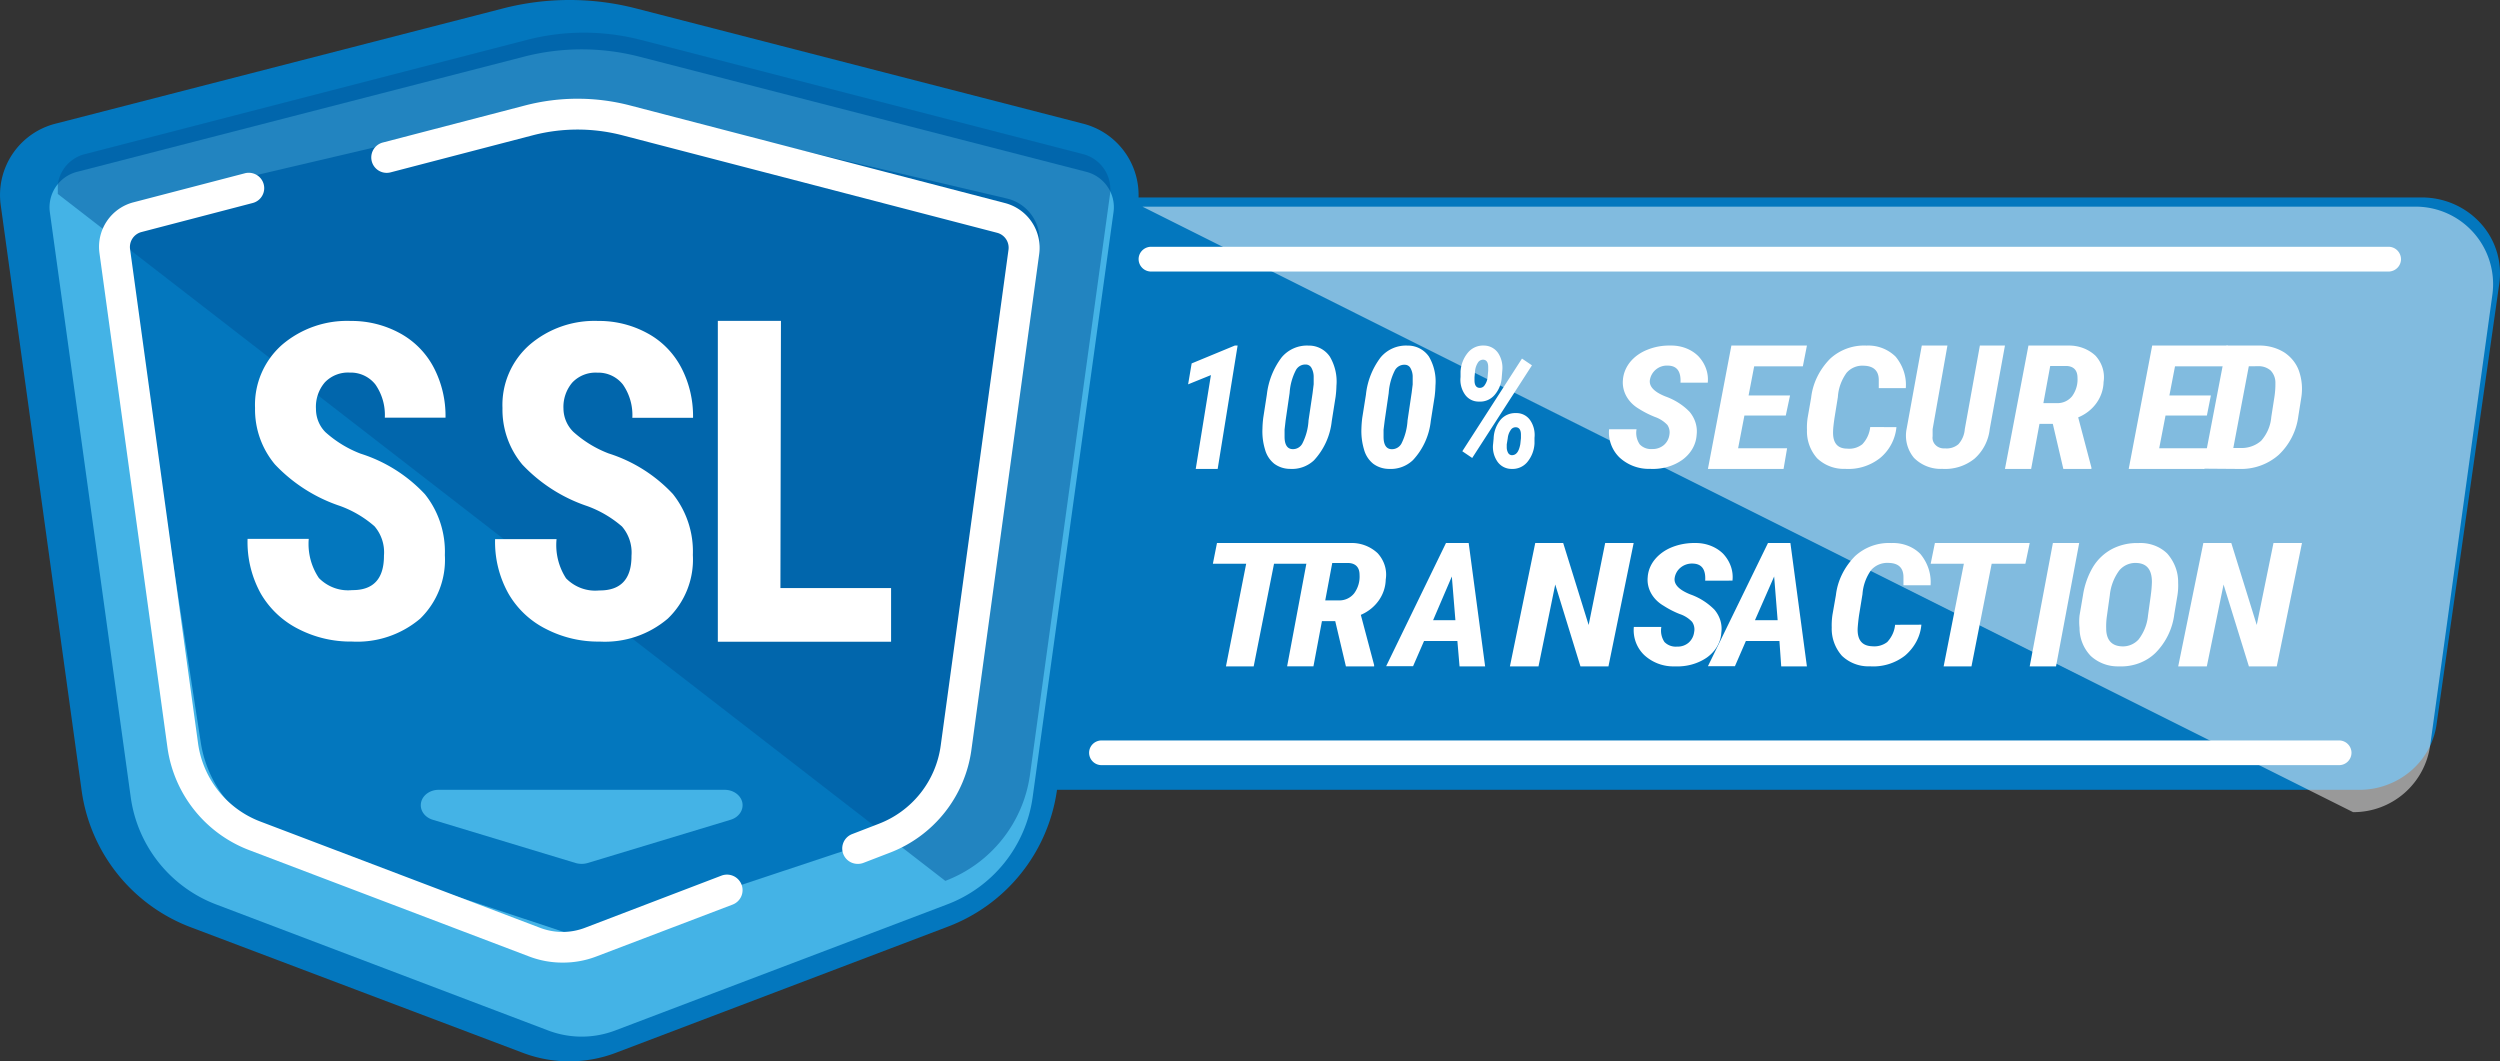 <?xml version="1.0" encoding="UTF-8"?> <svg xmlns="http://www.w3.org/2000/svg" width="106" height="45"><rect width="100%" height="100%" fill="#333333" stroke="none"/><g fill="none"><path d="M100.007 33.488H44.08l3.576-25.116h55.031c.959 0 1.87.404 2.5 1.105a3.15 3.15 0 0 1 .782 2.555l-2.662 18.707c-.238 1.587-1.646 2.76-3.299 2.75z" fill="#0377BE"></path><path d="M45.917 5.242L26.969.358a11.3 11.3 0 0 0-5.644 0L2.361 5.242A3.119 3.119 0 0 0 .032 8.705L3.46 33.512a7.263 7.263 0 0 0 4.633 5.805l14.068 5.32a5.557 5.557 0 0 0 3.955 0l14.069-5.345a7.272 7.272 0 0 0 4.632-5.805l3.429-24.782a3.123 3.123 0 0 0-2.33-3.463z" fill="#0377BE"></path><path d="M24.663 43.953a3.99 3.99 0 0 1-1.41-.257L9.169 38.35a5.698 5.698 0 0 1-3.624-4.535L2.113 8.992a1.552 1.552 0 0 1 1.15-1.705L22.229 2.4a9.801 9.801 0 0 1 4.867 0l18.968 4.887c.762.2 1.255.93 1.15 1.705l-3.431 24.822a5.694 5.694 0 0 1-3.629 4.535l-14.08 5.347a3.99 3.99 0 0 1-1.41.257z" fill="#44B3E6"></path><path d="M42.685 8.415l-18.02-4.229-18.024 4.23a1.802 1.802 0 0 0-1.373 2.019l3.245 21.047a5.112 5.112 0 0 0 3.456 4.069l12.696 4.216 12.696-4.216a5.112 5.112 0 0 0 3.457-4.069l3.24-21.047a1.798 1.798 0 0 0-1.373-2.02z" fill="#0377BE"></path><path fill="#FFF" d="M51.629 19.884h-.93l.644-3.98-.967.392.15-.887 1.832-.758h.117zm3.071-.003c-.244 0-.48-.077-.674-.22a1.163 1.163 0 0 1-.39-.607 2.615 2.615 0 0 1-.108-.88 4.26 4.26 0 0 1 .035-.465l.152-.983a3.208 3.208 0 0 1 .622-1.567 1.398 1.398 0 0 1 1.145-.506 1.07 1.07 0 0 1 .903.468c.22.374.319.805.28 1.235a4.26 4.26 0 0 1-.035.465l-.164 1.037a2.887 2.887 0 0 1-.755 1.661 1.36 1.36 0 0 1-1.012.362zm.953-3.209l.047-.38v-.306a.794.794 0 0 0-.09-.38.273.273 0 0 0-.237-.15.453.453 0 0 0-.436.256c-.15.296-.237.619-.257.949l-.171 1.174-.043.38v.306c0 .335.117.51.327.522a.45.45 0 0 0 .432-.248c.152-.303.24-.634.257-.972l.171-1.15zm3.244 3.21c-.243 0-.48-.077-.674-.22a1.16 1.16 0 0 1-.389-.605 2.723 2.723 0 0 1-.11-.879c.004-.155.016-.31.036-.464l.156-.981c.058-.57.272-1.113.619-1.575a1.4 1.4 0 0 1 1.145-.505 1.08 1.08 0 0 1 .907.467c.218.374.314.804.276 1.233-.003.155-.015.31-.035.464l-.163 1.034a2.878 2.878 0 0 1-.756 1.658 1.361 1.361 0 0 1-1.012.373zm.954-3.202l.047-.38v-.305a.746.746 0 0 0-.09-.38.27.27 0 0 0-.238-.149.453.453 0 0 0-.436.255 2.494 2.494 0 0 0-.253.947l-.171 1.172-.047.38v.304c0 .335.117.51.327.521a.457.457 0 0 0 .436-.247c.15-.304.235-.633.254-.97l.17-1.148zm3.066-2.028a.732.732 0 0 1 .6.312c.147.221.21.493.179.762l-.022.27a1.26 1.26 0 0 1-.312.761.804.804 0 0 1-.653.27.703.703 0 0 1-.595-.3 1.087 1.087 0 0 1-.187-.739v-.236c.017-.292.124-.57.305-.791a.831.831 0 0 1 .685-.309zm-.495 4.766l-.42-.285 2.53-3.929.423.286-2.533 3.928zm.097-3.426v.141c0 .202.079.308.212.312a.236.236 0 0 0 .219-.114.698.698 0 0 0 .125-.343l.025-.274v-.144c0-.206-.071-.312-.211-.32a.258.258 0 0 0-.223.122.79.79 0 0 0-.122.346l-.025.274zm1.761 1.523a.703.703 0 0 1 .603.308c.145.214.209.477.18.739v.236a1.341 1.341 0 0 1-.31.799.812.812 0 0 1-.66.285.724.724 0 0 1-.595-.3 1.087 1.087 0 0 1-.19-.762l.022-.232c.01-.299.12-.585.308-.807a.821.821 0 0 1 .642-.266zm-.394 1.328v.134c.001.08.022.159.06.228a.188.188 0 0 0 .155.095c.183 0 .298-.14.359-.464l.028-.26v-.144c0-.205-.078-.312-.215-.316a.243.243 0 0 0-.219.118.73.73 0 0 0-.125.343l-.043.266zm6.894-.395a.56.56 0 0 0-.083-.43 1.328 1.328 0 0 0-.53-.34 4.076 4.076 0 0 1-.675-.343c-.466-.273-.726-.742-.68-1.227.02-.274.128-.538.31-.763.186-.225.439-.404.732-.518.305-.123.639-.183.975-.175.453-.01.888.156 1.183.453.295.315.438.717.397 1.12h-1.156c.026-.476-.15-.716-.53-.723a.73.73 0 0 0-.768.61c-.04.274.181.506.658.697.4.143.752.368 1.028.655.233.284.339.63.296.976-.024.411-.244.795-.61 1.06-.382.27-.87.406-1.363.38a1.829 1.829 0 0 1-1.297-.483 1.48 1.48 0 0 1-.442-1.197h1.165a.861.861 0 0 0 .137.644.656.656 0 0 0 .525.195.73.73 0 0 0 .5-.172.691.691 0 0 0 .229-.42zm4.937-.83h-1.754l-.267 1.388h2.077l-.15.878h-3.207l.995-5.233h3.203l-.173.882h-2.064l-.237 1.235h1.758zm4.692.493a1.935 1.935 0 0 1-.692 1.308 2.166 2.166 0 0 1-1.48.461 1.644 1.644 0 0 1-1.188-.446 1.716 1.716 0 0 1-.433-1.205 2.694 2.694 0 0 1 .03-.526l.147-.843c.068-.61.35-1.187.805-1.65a2.126 2.126 0 0 1 1.54-.557 1.65 1.65 0 0 1 1.236.469c.317.386.47.859.432 1.334H79.66v-.347c0-.381-.216-.59-.622-.602a.887.887 0 0 0-.744.301c-.22.308-.347.662-.368 1.026l-.142.877c-.04.278-.06.461-.06.549-.027.503.172.762.6.762a.884.884 0 0 0 .64-.187 1.25 1.25 0 0 0 .333-.728l1.112.004zm4.601-3.46l-.645 3.542a1.962 1.962 0 0 1-.64 1.25 1.978 1.978 0 0 1-1.369.437 1.593 1.593 0 0 1-1.203-.467 1.469 1.469 0 0 1-.314-1.22l.645-3.542h1.087l-.628 3.545v.302a.433.433 0 0 0 .129.376c.102.1.248.15.396.137a.765.765 0 0 0 .57-.177c.16-.181.253-.404.269-.638l.64-3.545h1.063zm2.03 3.32h-.566l-.354 1.913h-1.11l.996-5.232h1.687c.433-.01.852.145 1.156.43.282.31.407.717.342 1.118-.016.65-.435 1.233-1.076 1.497l.561 2.128v.059h-1.19l-.447-1.913zm-.401-.878h.582a.794.794 0 0 0 .637-.294c.166-.23.246-.506.228-.783 0-.314-.16-.479-.447-.498h-.71l-.29 1.575zm6.933.525h-1.754l-.268 1.388h2.082l-.168.878h-3.207l.996-5.233h3.202l-.168.882H92.22l-.238 1.235h1.759z"></path><path d="M93.406 19.871l1-5.22h1.405c.375 0 .741.103 1.05.297.29.195.506.469.616.782.125.363.158.747.098 1.123l-.124.782a2.737 2.737 0 0 1-.833 1.65 2.407 2.407 0 0 1-1.657.598l-1.555-.012zm1.943-4.34l-.657 3.464h.277c.336.018.665-.094.906-.308.25-.287.398-.636.427-1.001l.132-.845c.031-.2.046-.4.043-.602a.742.742 0 0 0-.2-.528.765.765 0 0 0-.53-.184l-.398.004zM55.45 23.902h-1.431l-.863 4.354H51.98l.858-4.354h-1.412l.174-.879h4.024z" fill="#FFF"></path><path d="M56.614 26.337h-.564l-.36 1.915h-1.116l.98-5.228h1.696a1.61 1.61 0 0 1 1.162.432c.284.31.409.717.343 1.118-.014.645-.424 1.225-1.056 1.496l.564 2.127v.059h-1.196l-.453-1.92zm-.424-.88h.585a.798.798 0 0 0 .64-.298c.168-.23.248-.507.23-.785 0-.314-.162-.482-.45-.502h-.708l-.297 1.585zm5.603 1.72H60.38l-.466 1.071h-1.142l2.538-5.225h.962l.698 5.233h-1.085l-.092-1.079zm-1.03-.882h.946l-.151-1.852-.794 1.852zm7.435 1.961h-1.186l-1.07-3.473-.71 3.473H64.02l1.074-5.233h1.185l1.08 3.477.7-3.477h1.208zm3.634-1.458a.56.56 0 0 0-.088-.432 1.266 1.266 0 0 0-.53-.333 3.854 3.854 0 0 1-.671-.345c-.468-.27-.728-.735-.68-1.217.017-.272.124-.535.309-.758.186-.223.437-.4.728-.515.307-.121.643-.18.98-.174.455-.006.888.162 1.184.458.298.321.439.729.393 1.137H72.3c.03-.474-.146-.716-.53-.724a.76.76 0 0 0-.508.167.699.699 0 0 0-.256.443c-.04.27.177.5.654.694a2.71 2.71 0 0 1 1.029.648c.238.28.343.629.295.974-.021.408-.24.79-.605 1.053-.384.268-.87.403-1.364.38a1.819 1.819 0 0 1-1.298-.478 1.46 1.46 0 0 1-.442-1.194h1.166a.87.87 0 0 0 .133.64.669.669 0 0 0 .53.194.71.71 0 0 0 .494-.167.713.713 0 0 0 .234-.451z" fill="#FFF"></path><path d="M75.448 27.177h-1.422l-.465 1.071h-1.145l2.547-5.225h.95l.7 5.233h-1.089l-.076-1.079zm-1.037-.882h.961l-.148-1.852-.813 1.852zm7.055.192c-.04.495-.285.96-.69 1.308a2.19 2.19 0 0 1-1.486.457 1.627 1.627 0 0 1-1.192-.446 1.731 1.731 0 0 1-.433-1.201 3.127 3.127 0 0 1 .03-.53l.147-.839c.07-.612.353-1.19.81-1.654a2.124 2.124 0 0 1 1.54-.557c.468-.02.922.15 1.23.461.318.385.471.856.434 1.33h-1.149v-.342c0-.394-.208-.596-.624-.607a.918.918 0 0 0-.745.302 1.99 1.99 0 0 0-.369 1.025l-.143.877a7.424 7.424 0 0 0-.06.55c-.026.503.177.762.606.78a.904.904 0 0 0 .646-.178c.194-.209.31-.464.334-.732l1.114-.004zm4.41-2.585h-1.429l-.857 4.354h-1.18l.858-4.354h-1.407l.179-.879h4.02zm1.299 4.354h-1.116l.984-5.233h1.115zm2.665-.002a1.69 1.69 0 0 1-1.19-.44 1.704 1.704 0 0 1-.477-1.19 2.479 2.479 0 0 1 0-.531l.145-.85a3.32 3.32 0 0 1 .426-1.204 2.1 2.1 0 0 1 .814-.765 2.289 2.289 0 0 1 1.104-.248c.465-.026.918.139 1.231.447.306.352.469.786.46 1.232a2.65 2.65 0 0 1-.033.558l-.128.765a2.816 2.816 0 0 1-.797 1.652c-.397.39-.968.6-1.556.574zm1.354-3.022c.027-.185.042-.371.047-.558 0-.51-.208-.777-.626-.803a.893.893 0 0 0-.759.317 2.119 2.119 0 0 0-.4 1.048l-.12.86c-.027.18-.039.362-.034.544 0 .49.23.742.644.765a.896.896 0 0 0 .733-.295c.227-.3.363-.648.396-1.01l.12-.868zm5.34 3.024h-1.18l-1.075-3.473-.71 3.473h-1.213l1.066-5.233h1.185l1.079 3.477.71-3.477h1.208zm4.781-16.744H48.764a.529.529 0 0 1-.487-.524c0-.272.211-.499.487-.523h52.551a.529.529 0 0 1 .487.523c0 .273-.211.5-.487.524zm-2.141 20.93H46.707a.526.526 0 0 1-.529-.523c0-.29.237-.524.53-.524h52.466c.292 0 .529.235.529.524a.526.526 0 0 1-.529.523z" fill="#FFF"></path><path d="M103.04 31.603l2.636-19.103a3.285 3.285 0 0 0-3.251-3.738H48.439l51.332 25.673a3.28 3.28 0 0 0 3.268-2.832z" opacity=".5" fill="#FFF"></path><path d="M43.671 32.851l3.395-24.623a1.54 1.54 0 0 0-1.138-1.691L27.164 1.689a9.67 9.67 0 0 0-4.815 0L3.589 6.537a1.538 1.538 0 0 0-1.138 1.275v.412l37.63 29.125a5.645 5.645 0 0 0 3.59-4.498z" opacity=".5" fill="#00579B"></path><path d="M23.85 40.814a3.933 3.933 0 0 1-1.421-.262l-11.86-4.506a5.458 5.458 0 0 1-3.469-4.35L4.217 10.73A1.95 1.95 0 0 1 5.67 8.575l4.712-1.228a.658.658 0 0 1 .632.173.65.65 0 0 1-.302 1.088L6 9.838a.656.656 0 0 0-.486.72l2.884 20.965a4.158 4.158 0 0 0 2.64 3.31l11.86 4.506c.613.234 1.29.234 1.903 0l5.788-2.212a.662.662 0 0 1 .853.381.656.656 0 0 1-.383.848L25.27 40.56a3.933 3.933 0 0 1-1.421.254z" fill="#FFF"></path><path d="M16.28 23.557a1.694 1.694 0 0 0-.402-1.244 4.62 4.62 0 0 0-1.453-.858 6.732 6.732 0 0 1-2.767-1.763 3.625 3.625 0 0 1-.844-2.393 3.396 3.396 0 0 1 1.145-2.68 4.246 4.246 0 0 1 2.915-1.011 4.274 4.274 0 0 1 2.1.53 3.51 3.51 0 0 1 1.418 1.448 4.43 4.43 0 0 1 .498 2.124h-2.574a2.258 2.258 0 0 0-.401-1.41 1.331 1.331 0 0 0-1.085-.502 1.357 1.357 0 0 0-1.056.414c-.266.31-.401.716-.377 1.129 0 .37.144.724.401.982.44.395.947.705 1.494.913a6.346 6.346 0 0 1 2.723 1.717c.58.724.882 1.644.847 2.584a3.48 3.48 0 0 1-1.048 2.695 4.13 4.13 0 0 1-2.891.97 4.818 4.818 0 0 1-2.257-.526 3.842 3.842 0 0 1-1.607-1.505 4.51 4.51 0 0 1-.562-2.323h2.594a2.588 2.588 0 0 0 .43 1.66c.372.377.886.566 1.406.513.905.009 1.356-.48 1.353-1.464zm10.495.013a1.697 1.697 0 0 0-.402-1.246 4.698 4.698 0 0 0-1.457-.86 6.732 6.732 0 0 1-2.768-1.765 3.631 3.631 0 0 1-.843-2.395 3.393 3.393 0 0 1 1.149-2.683 4.223 4.223 0 0 1 2.911-1.013 4.27 4.27 0 0 1 2.105.532c.6.328 1.093.832 1.417 1.449.34.653.511 1.385.498 2.126h-2.574a2.263 2.263 0 0 0-.401-1.412 1.327 1.327 0 0 0-1.085-.502 1.357 1.357 0 0 0-1.056.415 1.594 1.594 0 0 0-.378 1.113 1.4 1.4 0 0 0 .422.984c.44.395.947.705 1.494.913a6.346 6.346 0 0 1 2.723 1.72 3.91 3.91 0 0 1 .847 2.586 3.468 3.468 0 0 1-1.064 2.699 4.115 4.115 0 0 1-2.891.972 4.814 4.814 0 0 1-2.258-.528 3.807 3.807 0 0 1-1.606-1.507 4.48 4.48 0 0 1-.566-2.309h2.606A2.595 2.595 0 0 0 24 24.52c.371.379.886.567 1.405.515.916.008 1.373-.48 1.37-1.466zm6.315 1.363h4.692v2.276h-7.346V13.605h2.676z" fill="#FFF"></path><path d="M36.36 36.628a.653.653 0 0 1-.234-1.261l1.129-.436a4.148 4.148 0 0 0 2.631-3.318l2.874-21.02a.653.653 0 0 0-.48-.722l-15.912-4.14a7.555 7.555 0 0 0-3.757 0l-6.05 1.577a.653.653 0 1 1-.33-1.265l6.052-1.577a8.827 8.827 0 0 1 4.413 0L42.612 8.61a1.959 1.959 0 0 1 1.45 2.16l-2.874 21.02a5.458 5.458 0 0 1-3.449 4.361l-1.129.435a.652.652 0 0 1-.25.042z" fill="#FFF"></path><path d="M24.663 33.488H18.6c-.37 0-.686.23-.748.545-.061.315.15.622.5.726l6.059 1.834a.92.92 0 0 0 .5 0l6.064-1.834c.35-.104.562-.412.5-.728-.063-.315-.382-.545-.753-.543h-6.059z" fill="#44B3E6"></path></g></svg> 